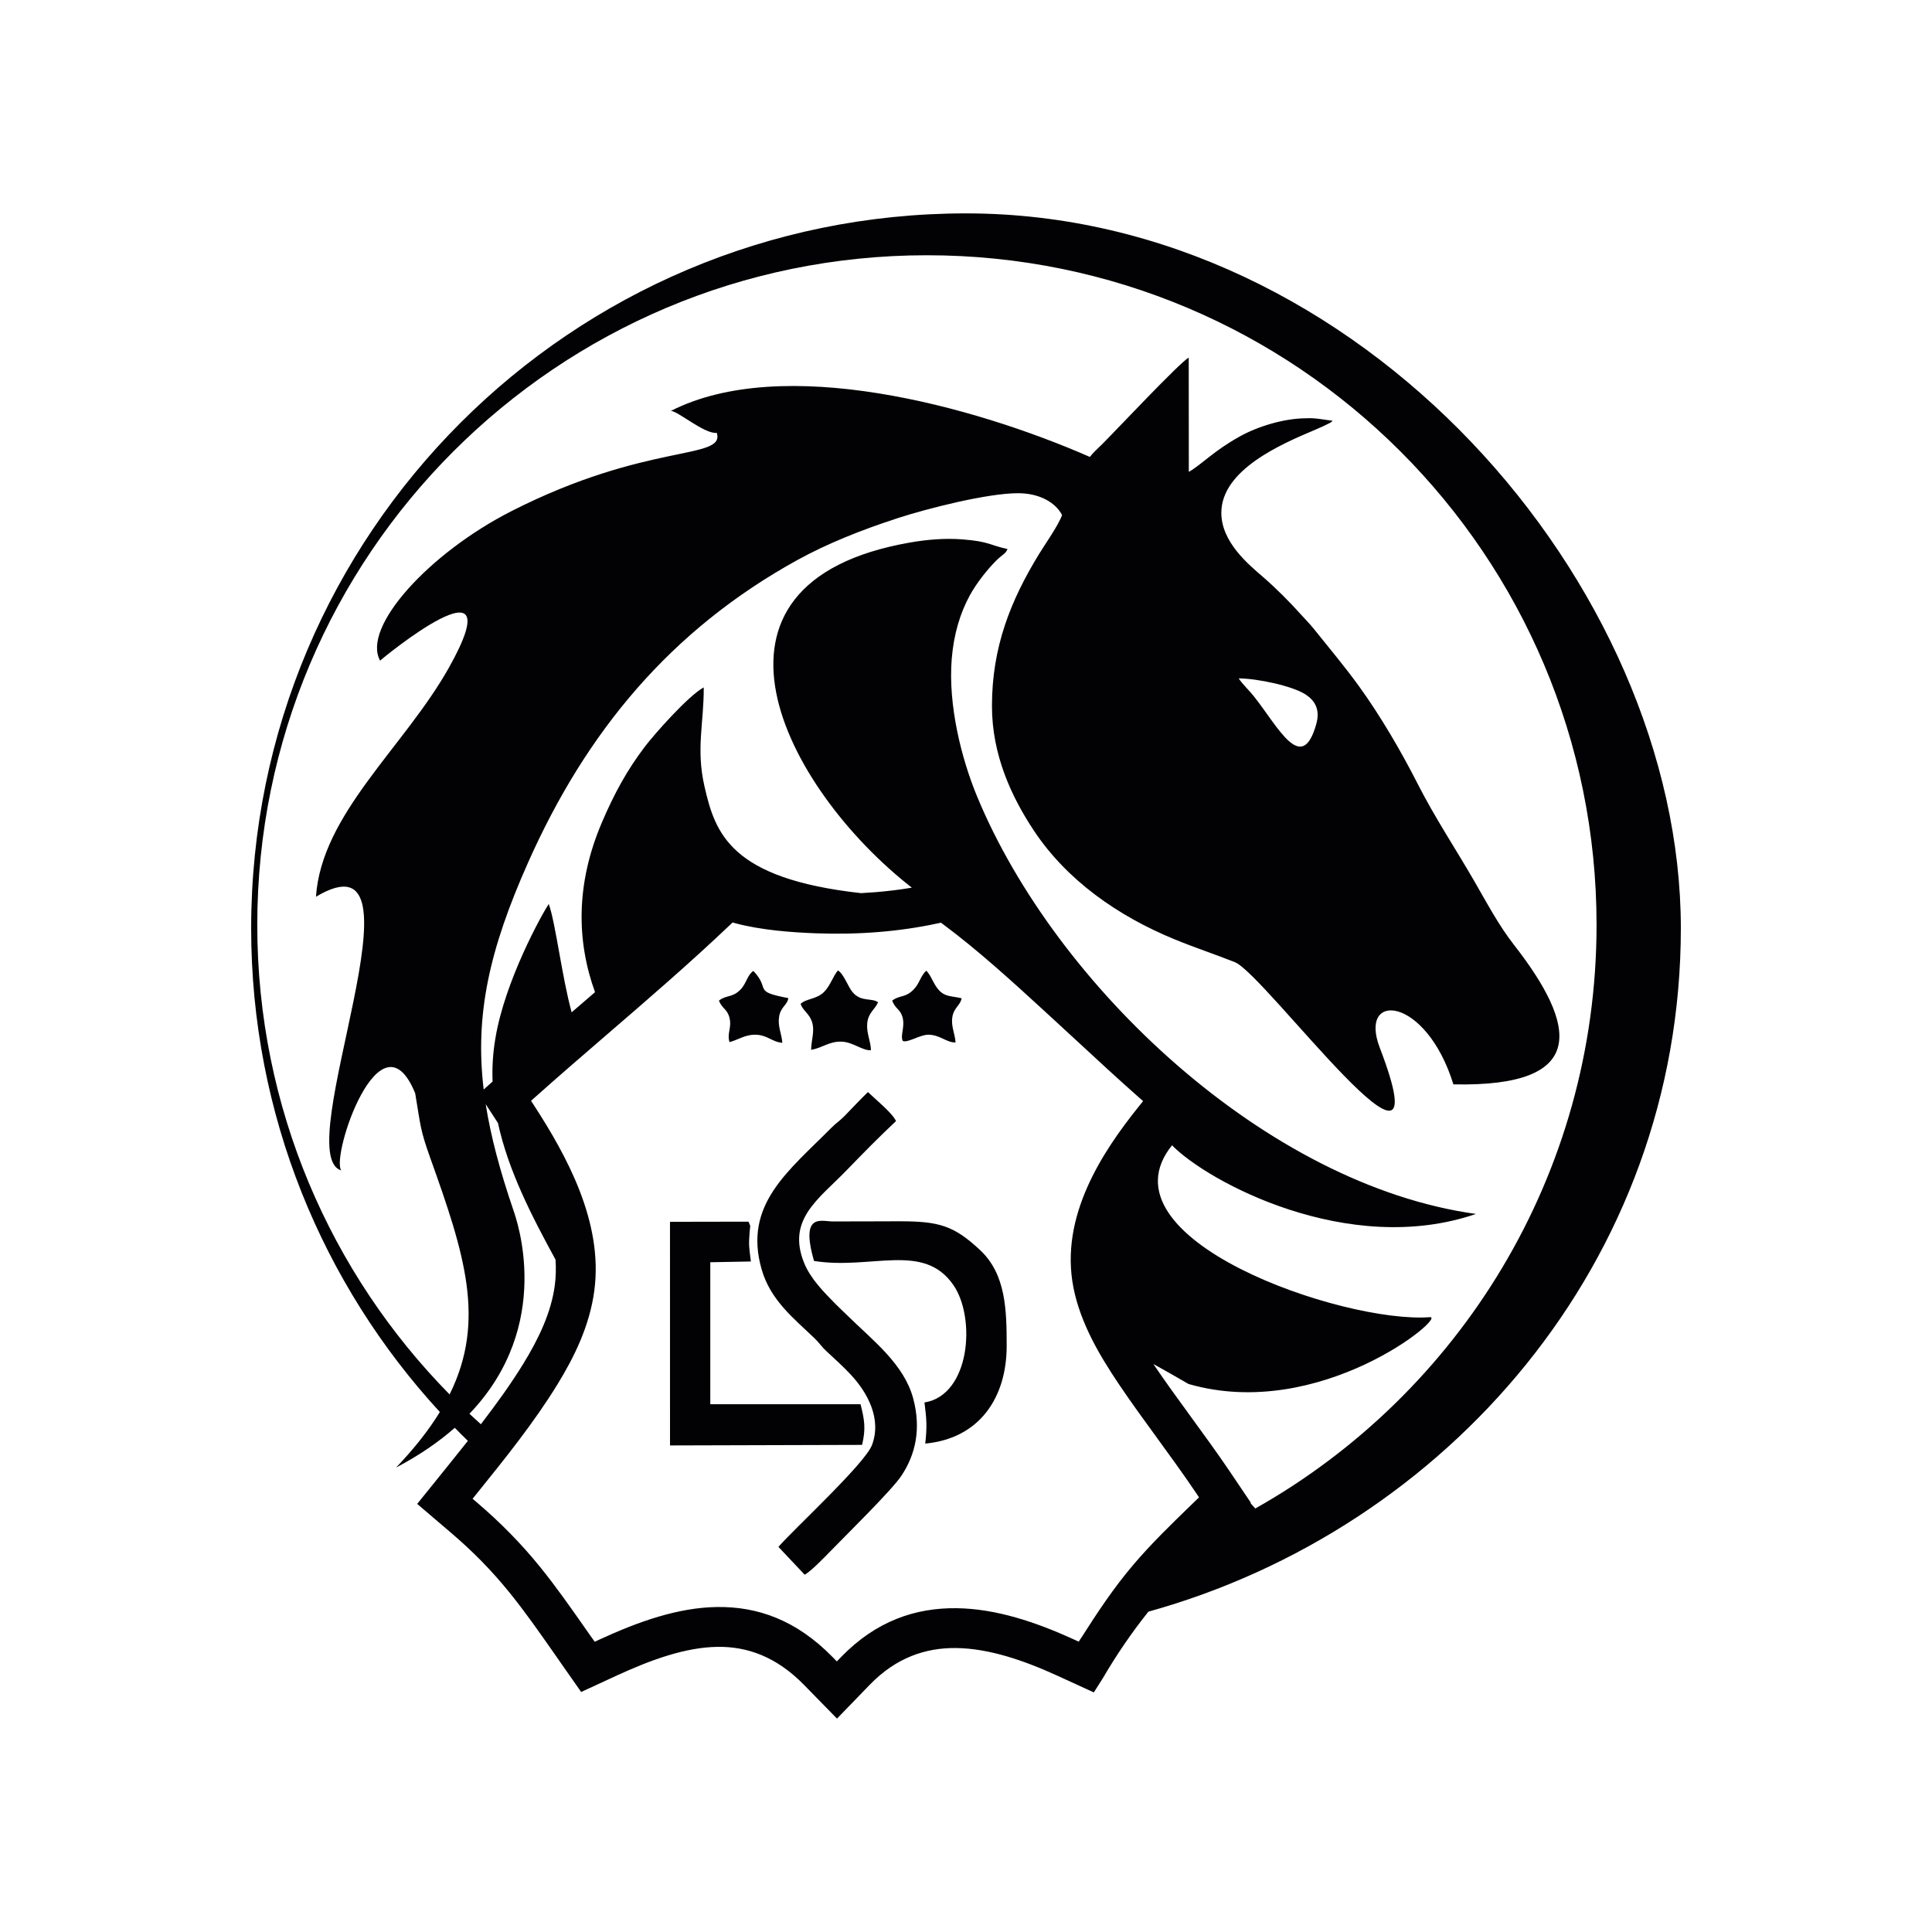 <?xml version="1.0" encoding="utf-8"?>
<!-- Generator: Adobe Illustrator 16.0.0, SVG Export Plug-In . SVG Version: 6.00 Build 0)  -->
<!DOCTYPE svg PUBLIC "-//W3C//DTD SVG 1.1//EN" "http://www.w3.org/Graphics/SVG/1.1/DTD/svg11.dtd">
<svg version="1.1" id="Слой_1" xmlns="http://www.w3.org/2000/svg" xmlns:xlink="http://www.w3.org/1999/xlink" x="0px" y="0px"
	 width="566.93px" height="566.929px" viewBox="0 0 566.93 566.929" enable-background="new 0 0 566.93 566.929"
	 xml:space="preserve">
<g>
	<path fill="#020104" d="M493.229,272.381c0-100.607-93.915-209.764-209.764-209.764c-115.851,0-209.764,93.916-209.764,209.764
		c0,54.764,21.002,104.607,55.371,141.965c-3.206,5.229-7.417,10.613-12.85,16.299c6.884-3.621,12.554-7.557,17.229-11.67
		c1.266,1.295,2.546,2.574,3.845,3.836c-2.132,2.693-4.277,5.359-6.397,7.988l-8.481,10.51l9.94,8.482
		c3.165,2.701,6.149,5.471,8.982,8.357c2.819,2.877,5.51,5.889,8.108,9.102c4.595,5.682,8.742,11.604,12.866,17.496l1.779,2.543
		v0.021l6.443,9.186l10.191-4.707c10.386-4.791,20.44-8.393,29.779-8.531c8.824-0.131,17.35,2.904,25.457,11.191l9.647,9.861
		l9.595-9.914c7.728-7.98,16.394-10.904,25.389-10.793c9.562,0.123,19.747,3.572,29.723,8.139l10.654,4.881l2.613-4.107
		c4.109-7.045,8.59-13.553,13.399-19.584C424.302,448.693,493.229,370.465,493.229,272.381z M137.753,414.859
		c25.04-26.148,13.739-57.281,12.86-59.861c-3.897-11.43-6.603-21.518-8.086-30.988l3.601,5.547
		c3.024,13.943,9.853,27.186,16.884,40.072c0.177,2.518,0.122,5.033-0.207,7.529c-0.521,3.963-1.701,7.854-3.283,11.643
		c-1.633,3.906-3.695,7.686-5.925,11.32c-3.707,6.043-8.013,11.988-12.494,17.812C139.973,416.922,138.859,415.895,137.753,414.859z
		 M317.382,480.457h-0.024l-0.811,1.277l-1.372-0.627c-11.25-5.152-22.943-9.047-34.442-9.193
		c-12.068-0.152-23.656,3.729-33.914,14.322l-1.252,1.295l-1.258-1.287c-10.637-10.873-22.028-14.855-33.938-14.678
		c-11.396,0.17-22.9,4.213-34.548,9.586l-1.314,0.609l-0.834-1.189l-0.011,0.008l-1.769-2.525
		c-4.322-6.176-8.669-12.385-13.324-18.141c-2.833-3.502-5.784-6.807-8.889-9.971c-3.089-3.148-6.314-6.145-9.717-9.047l-1.288-1.1
		l1.342-1.662c8.149-10.105,16.68-20.684,23.571-31.92c2.519-4.102,4.862-8.406,6.75-12.92c1.931-4.627,3.387-9.494,4.063-14.623
		c1.326-10.057-0.71-19.998-4.367-29.385c-3.522-9.037-8.523-17.51-13.4-25.027l-0.804-1.238l1.113-0.992
		c7.435-6.627,14.264-12.512,21.09-18.393c12.254-10.562,24.511-21.125,36.233-32.273l0.7-0.666l0.946,0.256
		c3.659,0.977,7.784,1.65,11.913,2.107c3.928,0.434,7.974,0.676,11.624,0.811c6.181,0.225,12.383,0.115,18.456-0.385
		c5.869-0.482,11.709-1.32,17.406-2.561l0.797-0.176l0.627,0.469c10.368,7.703,20.357,16.855,29.933,25.631l0.783,0.717
		c2.875,2.635,5.436,5.002,7.994,7.367c6.546,6.053,13.096,12.111,18.74,17.078l1.252,1.1l-1.043,1.293
		c-5.671,7.029-11.374,15.039-15.285,23.844c-4.089,9.205-6.148,19.133-4.138,29.492c1.026,5.295,2.997,10.385,5.434,15.223
		c2.332,4.625,5.105,9.021,7.871,13.141c3.64,5.414,7.624,10.879,11.609,16.348c3.63,4.982,7.265,9.969,11.147,15.725l0.812,1.207
		l-2.624,2.545c-5.621,5.447-11.342,10.986-16.634,17.207c-2.907,3.416-5.561,6.939-8.065,10.52
		C322.039,473.211,319.689,476.83,317.382,480.457z M368.353,442.66c-0.463-0.533-0.93-1.066-1.419-1.602l0.112-0.109l-6.29-9.328
		c-3.384-5.018-7.406-10.535-11.422-16.049c-3.652-5.01-7.305-10.018-10.887-15.314c3.458,1.916,6.894,3.865,10.315,5.861
		c38.609,11.174,75.926-19.988,70.837-19.604c-25.48,1.926-97.792-23.016-75.674-50.439c10.411,10.67,51.731,33,89.19,20.146
		c-61.349-8.467-123.34-66.814-146.398-122.518c-4.605-11.127-8.538-26.779-7.438-40.375c0.576-7.113,2.446-13.418,5.325-18.658
		c1.937-3.525,5.086-7.553,7.8-10.236c1.85-1.822,2.604-1.828,3.254-3.324c-5.2-1.105-5.236-2.207-13.264-2.838
		c-5.113-0.398-10.421,0.066-15.302,0.916c-67.998,11.84-36.99,72.09,0.484,101.289c-3.495,0.59-7.033,1.025-10.585,1.318
		c-1.446,0.119-2.892,0.213-4.331,0.289c-38.416-4.27-42.802-17.584-45.938-31.336c-2.517-11.045-0.169-18.492-0.208-29.033
		c-4.447,2.352-14.532,13.748-17.376,17.51c-5.053,6.688-8.806,13.414-12.551,22.203c-7.63,17.902-7.423,34.68-1.981,49.715
		l-4.227,3.643l-2.632,2.27c-2.863-10.436-4.686-26.115-6.71-31.783c-1.949,2.854-12.894,22.545-15.665,39.422
		c-0.737,4.299-0.984,8.523-0.824,12.682l-2.615,2.33c-2.604-21.875,1.6-40.965,13.078-66.719
		c17.041-38.23,41.729-68.109,78.94-88.633c8.895-4.906,19.077-8.941,29.629-12.365c8.166-2.654,26.052-7.275,35.199-7.262
		c6.158,0.01,10.916,2.645,12.878,6.404c-1.072,3.043-4.933,8.463-6.729,11.398c-8.384,13.701-13.849,27.354-13.844,44.678
		c0.006,14.529,5.898,26.844,12.245,36.439c9.737,14.721,24.8,25.17,41.205,31.932c5.876,2.422,11.858,4.395,17.828,6.758
		c8.87,3.51,62.412,76.967,42.536,25.145c-6.432-16.752,13.575-15.25,21.591,10.713c39.849,0.857,36.293-17.193,17.738-40.988
		c-4.393-5.633-7.695-11.873-11.574-18.596c-5.503-9.531-11.611-18.705-16.648-28.605c-4.965-9.76-10.907-19.887-17.102-28.48
		c-4.249-5.896-8.942-11.463-13.43-17.068c-1.041-1.301-2.482-2.758-3.568-3.973c-3.372-3.768-7.548-7.961-11.367-11.258
		c-4.121-3.562-12.149-10.141-12.145-18.748c0.011-12.631,17.594-20.18,27.515-24.359c0.882-0.371,1.614-0.73,2.499-1.111
		l2.012-0.99c0.542-0.404,0.233-0.139,0.609-0.557c-2.496-0.291-5.145-0.889-7.646-0.725c-6.768,0-14.485,2.512-19.497,5.291
		c-7.801,4.322-10.947,8.041-15.032,10.443l-0.027-33.539c-2.598,1.396-21.262,21.273-25.33,25.34
		c-1.192,1.191-2.763,2.572-3.683,3.809c-34.347-15.047-90.127-30.232-122.955-13.502c2.028-0.004,9.896,6.863,13.495,6.447
		c2.419,8.068-20.219,2.594-60.249,22.951c-24.17,12.293-44.026,34.072-38.56,43.873c0.052-0.158,39.769-32.918,20.248,1.961
		c-13.057,23.328-37.435,42.959-39.072,67.324c35.093-20.912-8.17,75.68,7.417,80.303c-3.098-4.139,11.478-47.605,21.698-22.633
		c1.606,9.484,1.375,10.467,4.411,18.953c10.014,27.998,16.462,47.684,5.685,69.422c-34.892-35.463-56.436-84.098-56.436-137.781
		c0-108.523,87.977-196.5,196.502-196.5c108.524,0,196.501,87.977,196.501,196.5C468.501,344.906,428.124,408.961,368.353,442.66z
		 M363.477,199.068c5.607,0.037,15.88,2.24,19.686,4.754c2.534,1.68,4.308,4.223,3.107,8.566
		c-4.222,15.303-11.252,0.812-18.345-8.084C366.452,202.455,364.718,200.916,363.477,199.068z"/>
	<path fill="#020104" d="M264.918,305.447c1.319,0.701,5.041-1.838,7.513-1.82c3.405,0.027,5.308,2.33,7.966,2.281
		c-0.154-2.604-1.391-4.762-0.933-7.502c0.468-2.797,2.37-3.357,2.706-5.475c-3.095-0.719-4.782-0.365-6.653-2.379
		c-1.617-1.742-2.204-4.209-3.712-5.727c-1.806,1.762-1.876,3.596-3.65,5.473c-2.457,2.6-4.121,1.611-6.355,3.33
		c0.936,2.486,2.352,2.436,3.031,4.842C265.637,301.334,264.086,303.893,264.918,305.447z"/>
	<path fill="#020104" d="M238.01,308.057c3.421-0.549,5.315-2.594,9.154-2.381c3.188,0.178,6.1,2.734,8.415,2.492
		c-0.079-2.707-1.344-4.955-1.107-7.795c0.267-3.244,2.262-4.072,3.19-6.27c-1.87-1.375-4.974,0.025-7.478-2.963
		c-1.424-1.699-2.54-5.309-4.298-6.375c-1.472,1.717-2.224,4.475-4.069,6.307c-2.235,2.223-5.255,1.922-6.895,3.508
		c0.782,2.115,2.501,2.807,3.317,5.174C239.18,302.482,238.061,305.15,238.01,308.057z"/>
	<path fill="#020104" d="M252.518,412.066l-44.089-0.012v-41.656l11.914-0.223c-0.542-4.414-0.694-4.559-0.353-8.857
		c0.152-1.904,0.366-1.189-0.351-2.828l-23.035,0.041l0.005,65.621l56.359-0.16C254.111,419.246,253.685,416.621,252.518,412.066z"
		/>
	<path fill="#020104" d="M263.876,358.375c-6.5,0-13.003,0.066-19.503,0.047c-3.43-0.008-9.567-2.611-5.514,11.594
		c16.839,2.699,32.174-5.664,40.934,7.111c6.636,9.676,4.902,32.25-8.512,34.418c0.63,4.965,0.785,7.041,0.225,12.064
		c16.031-1.518,23.897-13.605,23.897-28.668c0-10.51-0.229-21.002-7.747-28.057C279.858,359.57,275.474,358.375,263.876,358.375z"/>
	<path fill="#020104" d="M214.065,305.803c2.534-0.658,4.455-2.172,7.478-2.176c3.604-0.004,4.988,2.162,8.029,2.369
		c-0.207-2.711-1.381-4.77-0.962-7.594c0.441-2.963,2.466-3.48,2.711-5.516c-10.704-2.027-5.021-2.482-10.253-7.969
		c-1.81,1.203-2.005,3.637-3.751,5.438c-2.444,2.523-4.184,1.531-6.353,3.273c0.953,2.414,2.472,2.453,3.106,5.072
		C214.783,301.643,213.268,303.158,214.065,305.803z"/>
	<path fill="#020104" d="M248.838,386.193c-1.307-1.283-2.354-2.227-3.624-3.512c-3.5-3.537-7.417-7.514-9.27-12.131
		c-5.104-12.719,4.265-18.648,12.517-27.174c4.739-4.895,9.412-9.672,14.468-14.402c-1.09-2.412-6.19-6.506-8.242-8.518
		c-2.36,2.311-4.51,4.59-6.884,7.045c-1.25,1.295-2.495,2.08-3.765,3.361c-12.645,12.781-26.028,22.592-20.531,41.66
		c2.611,9.064,9.443,14.354,15.502,20.176c1.299,1.248,2.099,2.496,3.405,3.715c2.623,2.451,4.809,4.363,7.275,7.008
		c4.817,5.164,9.1,12.869,6.188,20.609c-2.065,5.484-23.032,24.76-27.457,29.891l7.713,8.174c1.892-1.061,5.816-5.125,7.575-6.936
		c4.992-5.131,17.907-17.801,20.765-22.061c4.258-6.354,5.854-13.926,3.496-22.736C265.283,400.314,256.129,393.344,248.838,386.193
		z"/>
</g>
</svg>

